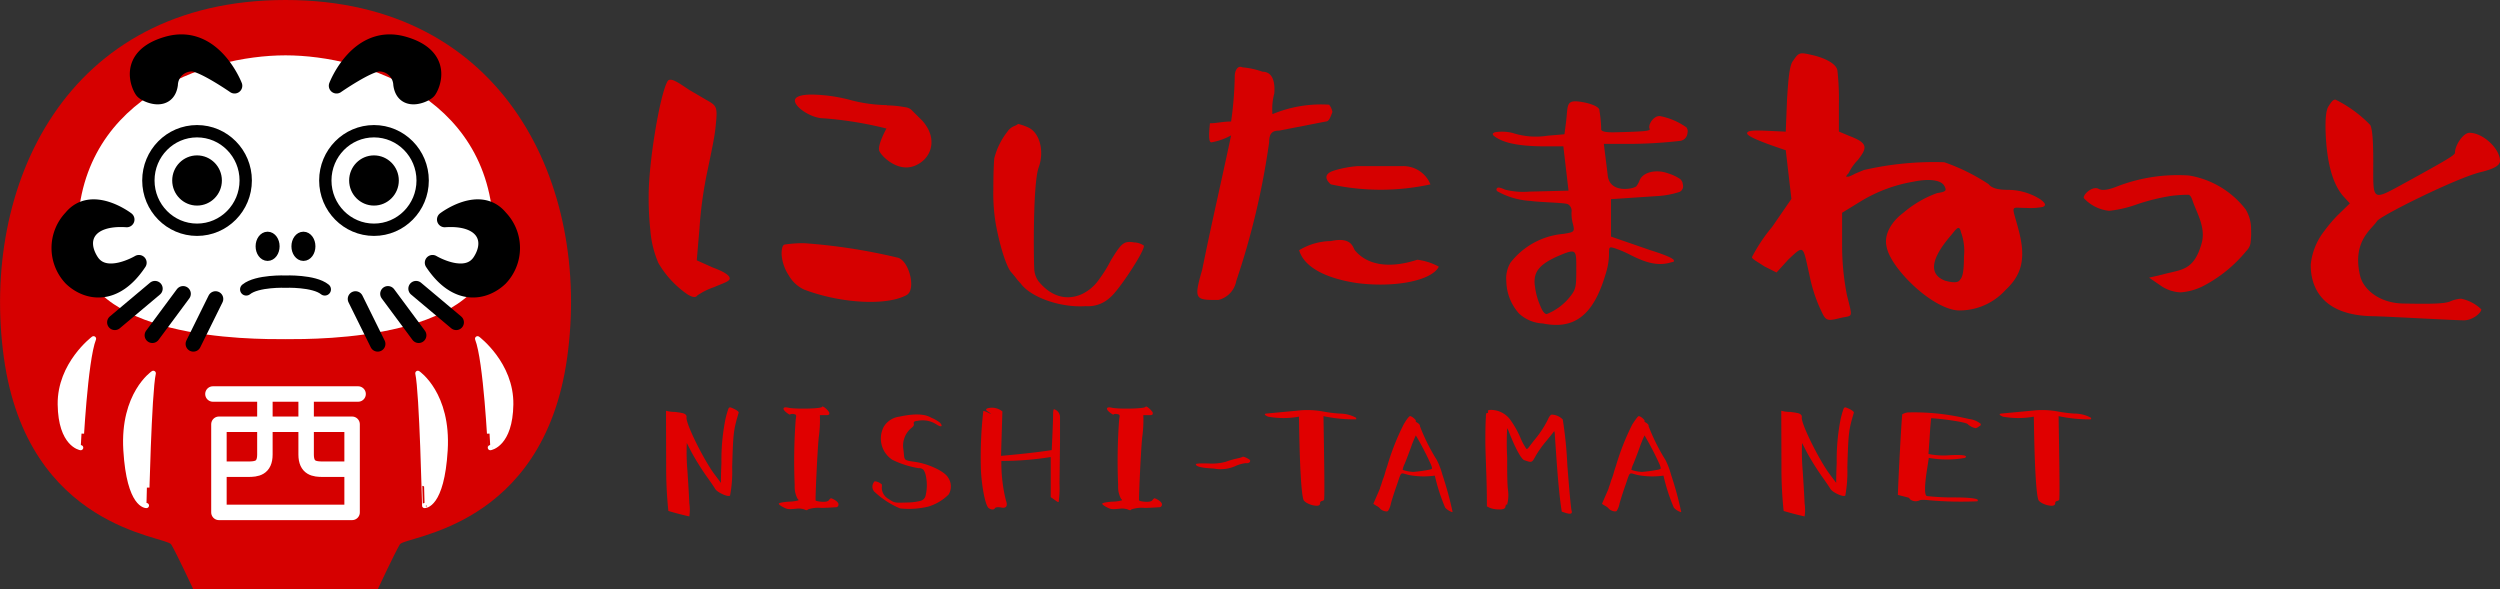 <svg xmlns="http://www.w3.org/2000/svg" width="295.87" height="69.75" viewBox="0 0 295.87 69.75">
  <rect x="0" y="0" width="295.87" height="69.75" fill="#333333" stroke="none"/>
  <defs>
    <style>
      .a {
        fill: #d60000;
      }

      .b, .c, .f, .h {
        fill: #fff;
      }

      .c, .d, .e, .f {
        stroke: #000;
      }

      .c, .d, .e, .f, .g, .h {
        stroke-linecap: round;
        stroke-linejoin: round;
      }

      .c {
        stroke-width: 1.46px;
      }

      .d {
        stroke-width: 1.22px;
      }

      .e, .f, .g {
        stroke-width: 1.83px;
      }

      .g {
        fill: none;
      }

      .g, .h {
        stroke: #fff;
      }

      .h {
        stroke-width: 0.61px;
      }

      .i {
        fill: #e00000;
      }
    </style>
  </defs>
  <g>
    <g>
      <path class="a" d="M352.16,316.5H341.25s-2-4.3-2.62-5.32-17-1.84-19.8-22.09,7.27-42.34,33.33-42.34,36.16,22.09,33.33,42.34-19.19,21.07-19.8,22.09-2.62,5.32-2.62,5.32Z" transform="translate(-318.37 -246.75)"/>
      <path class="b" d="M352.16,286.89c-4,0-24.14.15-24.59-11.35-.68-17,15.15-22.24,24.59-22.24s25.27,5.22,24.59,22.24C376.3,287,356.2,286.89,352.16,286.89Z" transform="translate(-318.37 -246.75)"/>
      <ellipse class="c" cx="44.26" cy="21.36" rx="5.76" ry="5.83"/>
      <ellipse class="d" cx="44.26" cy="21.36" rx="2.33" ry="2.36"/>
      <path class="e" d="M358.2,256.9s2.49-6.52,8-4.91c5,1.46,3.26,5.06,2.88,5.52s-2.92,1.58-3.25-.76a2.58,2.58,0,0,0-2.5-2.46C362.06,254.22,358.2,256.9,358.2,256.9Z" transform="translate(-318.37 -246.75)"/>
      <path class="e" d="M371,272.73s4.14-3.17,6.56-.21a5.18,5.18,0,0,1,0,7.16c-1.82,1.74-5.15,2.46-8-1.84,0,0,4,2.4,5.66-.2S375.49,272.42,371,272.73Z" transform="translate(-318.37 -246.75)"/>
      <ellipse class="d" cx="35.91" cy="29.15" rx="0.81" ry="1.12"/>
      <line class="f" x1="49.24" y1="34.16" x2="53.99" y2="38.15"/>
      <line class="f" x1="45.91" y1="34.77" x2="49.55" y2="39.68"/>
      <line class="f" x1="42.07" y1="35.38" x2="44.7" y2="40.7"/>
      <path class="g" d="M359.53,302.28H356.6c-1,0-2-.1-2-1.74v-7.05" transform="translate(-318.37 -246.75)"/>
      <ellipse class="c" cx="23.32" cy="21.36" rx="5.76" ry="5.83"/>
      <ellipse class="d" cx="23.32" cy="21.36" rx="2.33" ry="2.36"/>
      <path class="e" d="M346.13,256.9s-2.5-6.52-8-4.91c-5,1.46-3.26,5.06-2.88,5.52s2.93,1.58,3.26-.76a2.57,2.57,0,0,1,2.5-2.46C342.26,254.22,346.13,256.9,346.13,256.9Z" transform="translate(-318.37 -246.75)"/>
      <path class="e" d="M333.37,272.73s-4.14-3.17-6.56-.21a5.2,5.2,0,0,0,0,7.16c1.82,1.74,5.15,2.46,8-1.84,0,0-4,2.4-5.66-.2S328.83,272.42,333.37,272.73Z" transform="translate(-318.37 -246.75)"/>
      <ellipse class="d" cx="31.67" cy="29.15" rx="0.81" ry="1.12"/>
      <path class="c" d="M347.51,281c1.29-1.05,4.65-.92,4.65-.92s3.36-.13,4.65.92" transform="translate(-318.37 -246.75)"/>
      <line class="f" x1="18.34" y1="34.16" x2="13.59" y2="38.15"/>
      <line class="f" x1="21.67" y1="34.77" x2="18.03" y2="39.68"/>
      <line class="f" x1="25.51" y1="35.38" x2="22.88" y2="40.7"/>
      <polyline class="g" points="25.2 46.63 33.79 46.63 42.38 46.63"/>
      <path class="g" d="M344.79,302.28h2.93c1,0,2-.1,2-1.74v-7.05" transform="translate(-318.37 -246.75)"/>
      <polygon class="g" points="33.79 60.64 25.91 60.64 25.91 50.21 33.79 50.21 41.67 50.21 41.67 60.64 33.79 60.64"/>
      <path class="h" d="M374.89,286.84s4,3,3.93,7.77-2.42,5.12-2.42,5.12S375.9,289.4,374.89,286.84Z" transform="translate(-318.37 -246.75)"/>
      <path class="h" d="M367.82,290.93s3.63,2.45,3.23,9.1-2.43,6.55-2.43,6.55S368.32,293.23,367.82,290.93Z" transform="translate(-318.37 -246.75)"/>
      <path class="h" d="M329.44,286.84s-4,3-3.94,7.77,2.42,5.12,2.42,5.12S328.43,289.4,329.44,286.84Z" transform="translate(-318.37 -246.75)"/>
      <path class="h" d="M336.51,290.93s-3.64,2.45-3.24,9.1,2.43,6.55,2.43,6.55S336,293.23,336.51,290.93Z" transform="translate(-318.37 -246.75)"/>
    </g>
    <g>
      <path class="a" d="M395.14,269.85c0-3.9,1.32-11.87,2.22-13.46.31-.58,1.32.16,2.58,1l2,1.17c1.32.73,1.37.84,1.11,3.27-.11,1.16-.48,2.85-.95,5.12a48,48,0,0,0-.95,6.86l-.32,3.75,1.9.85c1.27.47,1.95.89,2,1.26s-.74.58-1.85,1.06a8.1,8.1,0,0,0-2,1c-.16.27-.58.21-1.16-.15a11.57,11.57,0,0,1-3.43-3.7,12.15,12.15,0,0,1-.95-3.85A35.63,35.63,0,0,1,395.14,269.85Zm15.73,7c0-.68.11-1.11.37-1.16a15.3,15.3,0,0,1,2.27-.16,68,68,0,0,1,11,1.69c1.43.21,2.33,3.8,1.17,4.44-2.38,1.32-7.82,1-12.15-.64a4.13,4.13,0,0,1-1.85-1.74A5.09,5.09,0,0,1,410.87,276.82Zm12.46-17.63a12.74,12.74,0,0,1,2.11.21,1.35,1.35,0,0,1,.95.48l1.11,1.1c2,2.22,1.06,4.65-.95,5.39s-3.9-1.21-4.12-1.8.64-2.27.85-2.64a44.19,44.19,0,0,0-7.45-1.21c-1.58,0-3.8-1.58-3.32-2.32.21-.32.95-.53,2.27-.48a19.07,19.07,0,0,1,4.43.69A17.79,17.79,0,0,0,423.33,259.19Z" transform="translate(-318.37 -246.75)"/>
      <path class="a" d="M435.93,269.09c0-1.94.07-3.14.11-3.6a8.44,8.44,0,0,1,1.55-3.15,1.74,1.74,0,0,1,.82-.67,2.45,2.45,0,0,0,.46-.25,6,6,0,0,1,1.13.39c1.41.57,2,2.83,1.3,4.74s-.6,10.77-.53,12a2.69,2.69,0,0,0,.5,1.48c1.38,1.7,3.14,2.34,5,1.59a5.11,5.11,0,0,0,2.19-1.83,15.35,15.35,0,0,0,1.38-2.23c1.23-2,1.51-2.33,2.75-2.12a2.13,2.13,0,0,1,1.13.36c.36.31-3,5.44-4,6.18a3.78,3.78,0,0,1-2.86,1c-2.9.21-6.47-1-7.7-2.69a5.67,5.67,0,0,1-.6-.71c-.25-.31-.43-.52-.53-.63-.39-.42-1.17-2.3-1.8-5.62A22,22,0,0,1,435.93,269.09Z" transform="translate(-318.37 -246.75)"/>
      <path class="a" d="M464.07,262.77a7.52,7.52,0,0,1-2.34.83c-.47,0-.17-2-.17-2.26.78,0,1.56-.21,2.51-.21a43.5,43.5,0,0,0,.43-5.32c0-.78.39-1.35.91-1.09a9.3,9.3,0,0,1,2.38.52c1,0,1.52.87,1.39,2.56a7.25,7.25,0,0,0-.22,2.46,15,15,0,0,1,6.71-1.12,1.94,1.94,0,0,1,.39.86c-.22.57-.39,1.13-.78,1.13l-5.54,1.08c-.78,0-1.17.3-1.17,1.39A90.37,90.37,0,0,1,464.68,280a2.83,2.83,0,0,1-2.12,2.25c-2.73,0-2.95,0-1.91-3.59C461.73,273.29,462.9,268.31,464.07,262.77Zm8.05,13.59a7.47,7.47,0,0,1,3.76-1.08c2.56-.56,2.6.86,2.86,1.12,1.69,2,4.59,2,7.36,1.09a7,7,0,0,1,2.55.82c-.82,1.64-5.15,2.51-9.61,1.95C475.15,279.69,472.68,278.31,472.12,276.36Zm4.15-9.43a12.82,12.82,0,0,1,2.77-.52h5.28a3.47,3.47,0,0,1,3.34,2.16,27.66,27.66,0,0,1-11.78,0S474.46,267.49,476.27,266.93Z" transform="translate(-318.37 -246.75)"/>
      <path class="a" d="M509.75,262.4c3.34-.08,3.87-.16,3.87-.37-.29-.44.44-1.62,1.21-1.54a8,8,0,0,1,3.13,1.34.77.77,0,0,1,.12.65,1,1,0,0,1-.85.94,55,55,0,0,1-6,.36h-3.05l.45,3.62c.16,2.35,3.17,1.7,3.41,1.38a2.78,2.78,0,0,0,.33-.57c.36-1.14,2.07-1.46,3.45-.93a5.07,5.07,0,0,1,1.38.65.92.92,0,0,1,.33.65.73.73,0,0,1-.41.89,10.46,10.46,0,0,1-2.72.49l-5.37.36v4.43l4.6,1.59c1.82.57,2.8,1,2.84,1.22s-.08.16-.33.24c-1.62.49-3.08,0-4.83-.89a13.48,13.48,0,0,0-1.83-.78c-.69-.2-.69-.2-.69.86a8.22,8.22,0,0,1-.41,2.23c-1.42,4.8-3.65,6.58-7.43,5.81a4.41,4.41,0,0,1-2.81-1.18,5.89,5.89,0,0,1-1.5-3.82,3.63,3.63,0,0,1,.49-2.19,8.9,8.9,0,0,1,6.26-3.41c1.25-.21,1.38-.21,1.13-1.18a4.58,4.58,0,0,1-.16-1.42.91.91,0,0,0-.41-.9c-.28-.2-3.45-.24-4.42-.4a9.08,9.08,0,0,1-3.95-1.14.25.25,0,0,1,0-.41c.13-.08.45,0,.9.21a8.62,8.62,0,0,0,2.84.24l4.68-.12-.61-5.24h-2.16c-3.78,0-5.28-.61-6.09-1.26-.17-.21-.13-.29.16-.41a5.35,5.35,0,0,1,2.07.08,8.87,8.87,0,0,0,4.15.33l2-.17.2-1.54c.24-2.11-.08-2.68,2.28-2.2,1.09.25,1.7.61,1.66.94a14.86,14.86,0,0,1,.21,2.27C508,262.36,508.58,262.44,509.75,262.4Zm-7.11,14.71c-2.19,1-2.88,1.91-2.6,3.62a8.25,8.25,0,0,0,.61,2.19c.25.65.53,1,.77,1a6.67,6.67,0,0,0,2.81-2.12c.69-.85.69-1.26.69-3.41S504.92,276.13,502.64,277.11Z" transform="translate(-318.37 -246.75)"/>
      <path class="a" d="M558.21,271.36c-2,0-1.76-.52-.93,2.65s.47,5.18-1.55,7.05a7.34,7.34,0,0,1-5.5,2.43c-1.24,0-3.06-.93-4.77-2.38s-3.57-3.63-3.83-5.24c-.31-1.45.67-2.95,2-3.94a12.81,12.81,0,0,1,4-2.33c1-.15,1.19-.26.83-.88s-1.66-.88-3.63-.47a17.68,17.68,0,0,0-6.17,2.28l-2.28,1.4v3.74a30.29,30.29,0,0,0,.57,6c.73,2.95.73,2.33-.93,2.75s-1.61.2-2.38-1.46a18.57,18.57,0,0,1-1.14-3.73c-.78-3.42-.57-3.57-2.49-1.76L528.62,279l-1.45-.73c-.94-.62-1.46-.88-1.46-1.09a19.66,19.66,0,0,1,2.39-3.58l2.28-3.31-.67-5.76c-3-1-4.57-1.66-4.57-2s.73-.36,2.18-.31l2.39.11.15-3.79c.16-2.59.31-4.15.73-4.61.67-1,.77-1,2.23-.67s2.85,1,3,1.81A30.05,30.05,0,0,1,536,259v3.32l1.24.52c2.18.83,2.18,1.35,1,2.85a5.71,5.71,0,0,0-1.09,1.56,1.27,1.27,0,0,0-.31.41h.31a6.48,6.48,0,0,0,.78-.36l1-.42a36.89,36.89,0,0,1,9.54-.93,23.4,23.4,0,0,1,5.24,2.59c.36.47,1.08.68,2.33.68a7.18,7.18,0,0,1,3.83,1.14c.52.41.73.67.26.88A7.79,7.79,0,0,1,558.21,271.36Zm-7.41,5.76a6.4,6.4,0,0,0-.36-2.91c-.21-1-.62-.25-1.24.47-2.39,2.8-2.54,4.56-.63,5.29.94.26,1.56.26,1.76-.11C550.7,279.5,550.8,278.57,550.8,277.12Z" transform="translate(-318.37 -246.75)"/>
      <path class="a" d="M584.78,273.86a9.17,9.17,0,0,1-.08,1.75,1.79,1.79,0,0,1-.49.85,16.27,16.27,0,0,1-4.83,4,7.11,7.11,0,0,1-2.93.89,4.44,4.44,0,0,1-2.44-.85l-1.3-.89,1.59-.37c2.15-.61,3.7-.36,4.63-3.7.53-1.86-.61-3.65-1.06-5-.12-.37-.28-.74-.53-.74a16.51,16.51,0,0,0-2,.13,24.53,24.53,0,0,0-4.06,1,14.1,14.1,0,0,1-3.29.77,4.72,4.72,0,0,1-3-1.5c-.16-.37,1-1.5,1.75-1.1.36.21,1,.17,2.07-.24a19.92,19.92,0,0,1,8.62-1.34,10.65,10.65,0,0,1,6.7,4A4.42,4.42,0,0,1,584.78,273.86Z" transform="translate(-318.37 -246.75)"/>
      <path class="a" d="M594.77,258.54a14.88,14.88,0,0,1,4.11,3c.24.4.36,1.82.36,4.22,0,4.88-.28,4.84,3.82,2.6,4.8-2.64,5.85-3.25,5.85-3.53,0-.9,1-2.4,1.75-2.36,1.55,0,3.58,1.87,3.58,3.33,0,.53-.74.94-2.2,1.3-2.84.65-11.9,5.16-12.35,5.81-.57.94-3,2.36-2,6.5.36,1.51,2.15,3.17,5,3.26,3.82.08,4.87,0,5.56-.21a4,4,0,0,1,1.38-.36,4.84,4.84,0,0,1,2.4,1.26c0,.4-1,1.3-2.07,1.3s-8.86-.45-10.81-.49c-7.19-.12-7.31-4.92-7.31-6.1a7.71,7.71,0,0,1,1.62-4,17,17,0,0,1,1.51-1.79l1.5-1.46-.85-.93c-1.18-1.43-1.83-3.78-2-7.07-.08-1.83,0-3,.33-3.5S594.45,258.54,594.77,258.54Z" transform="translate(-318.37 -246.75)"/>
    </g>
    <g>
      <path class="i" d="M397.19,295.36a3.8,3.8,0,0,0,1.08.14l.42.06c.12,0,.28.06.46.08.38.1.52.3.46.54,0,.88,2,4.86,3.2,6.54l.88,1.18c0-.28,0-1.06.06-2.36a24.64,24.64,0,0,1,.49-5.26,11.42,11.42,0,0,1,.32-1.12c.06-.14.12-.2.22-.2s1.12.42,1,.66c-.58,2-.64,2.2-.76,6.44a14.92,14.92,0,0,1-.25,3.34c-.23.22-1.5-.38-1.74-.76-.13-.22-.4-.62-.84-1.24a30.67,30.67,0,0,1-1.94-3.06l-.6-1.16a25.68,25.68,0,0,0,.08,3.34c.1,1.54.18,2.82.22,3.8a5.2,5.2,0,0,1,0,1.55c-.66-.15-1.48-.35-2.48-.65a48.74,48.74,0,0,1-.26-5.3Z" transform="translate(-318.37 -246.75)"/>
      <path class="i" d="M416.72,305.72c.1,0,.94.38.88.76a.3.3,0,0,1-.28.3c-.16,0-.74.06-1.74.08a3.86,3.86,0,0,0-1.6.18q-.09.18-.42,0a2.17,2.17,0,0,0-1-.08c-.94.08-1,.08-1.6-.24q-.42-.24-.42-.36c0-.08.38-.18,1.16-.24a4.47,4.47,0,0,0,1.18-.16s0-.1-.12-.18a3,3,0,0,1-.34-1.58,67.23,67.23,0,0,1,.12-7.8c.1-.58.1-.58-.32-.66-.22,0-.32,0-.34.08s-1-.56-.74-.8c.08-.08.28-.08.62,0,.88.16,3.84.1,3.9-.12s.84.5.86.72-.1.24-.26.26h-.86a14.75,14.75,0,0,1-.1,2.38c-.16,1-.46,7.62-.4,7.72s1.26.3,1.54,0Q416.63,305.72,416.72,305.72Z" transform="translate(-318.37 -246.75)"/>
      <path class="i" d="M427.11,302.16a11,11,0,0,1-3.14-1,3,3,0,0,1-1-3.92,2.52,2.52,0,0,1,1.84-1.18c1.74-.38,3-.34,3.76.12a4.48,4.48,0,0,1,1,.56c.38.34.34.72-.4.22a3,3,0,0,0-2.22-.4.73.73,0,0,0-.38.1.19.19,0,0,0-.06.2c.06.16,0,.34-.3.56a2.72,2.72,0,0,0-.92,2.56c.16,1.28-.1,1.22,1.42,1.44s3.44,1.1,3.86,1.84a1.86,1.86,0,0,1,.08,2,5.79,5.79,0,0,1-2.4,1.44,9.87,9.87,0,0,1-3.36.22,10.23,10.23,0,0,1-3.06-2,.88.88,0,0,1-.1-1c.1-.18.12-.22.28-.2a1.54,1.54,0,0,1,.72.36,1.25,1.25,0,0,1,0,.36,1.52,1.52,0,0,0,.8,1.36c.74.5.76.46,2.2.42a6.68,6.68,0,0,0,1.6-.2.82.82,0,0,0,.58-.6,5.32,5.32,0,0,0,0-2.5,1.78,1.78,0,0,0-.26-.58A.69.69,0,0,0,427.11,302.16Z" transform="translate(-318.37 -246.75)"/>
      <path class="i" d="M443,295.9q0-.72.12-.72a1,1,0,0,1,.7.84c0,.26,0,1.3,0,3.1l-.06,4.86a11.56,11.56,0,0,1-.1,2.18c-.06,0-.14,0-.26-.1l-.4-.28-.28-.2v-4.74a36.32,36.32,0,0,1-5.84.46,18.45,18.45,0,0,0,.54,4.68c.22.58.1,1-.62.82-.42-.06-.64,0-.7.12s-.36.24-.74-.06-.8-2.52-.9-4.44a48.66,48.66,0,0,1,.28-7c0-.08.26,0,.76.26.12.06.16.06.1,0a2.23,2.23,0,0,0-.34-.24c-.16-.1-.22-.2-.16-.28s.26-.14.64-.16a2,2,0,0,1,1.26.44l-.16,5.26c2.54-.22,4.54-.46,6-.68Q443,296.62,443,295.9Z" transform="translate(-318.37 -246.75)"/>
      <path class="i" d="M455,305.72c.1,0,.94.38.88.76a.3.3,0,0,1-.28.3c-.16,0-.74.06-1.74.08a3.86,3.86,0,0,0-1.6.18q-.09.18-.42,0a2.17,2.17,0,0,0-1-.08c-.94.08-1,.08-1.6-.24q-.42-.24-.42-.36c0-.08.38-.18,1.16-.24a4.47,4.47,0,0,0,1.18-.16s0-.1-.12-.18a3,3,0,0,1-.34-1.58,67.23,67.23,0,0,1,.12-7.8c.1-.58.1-.58-.32-.66-.22,0-.32,0-.34.08s-1-.56-.74-.8c.08-.08.28-.08.62,0,.88.16,3.84.1,3.9-.12s.84.5.86.72-.1.24-.26.26h-.86a14.75,14.75,0,0,1-.1,2.38c-.16,1-.46,7.62-.4,7.72s1.26.3,1.54,0Q454.93,305.72,455,305.72Z" transform="translate(-318.37 -246.75)"/>
      <path class="i" d="M465.82,301.56a4,4,0,0,0-1.18.32,4.3,4.3,0,0,1-2.62.32c-1.42-.06-2.12-.24-2.12-.5,0-.1.48-.12,1.44-.1a6.33,6.33,0,0,0,2.1-.2,9.73,9.73,0,0,1,1.2-.36,5.38,5.38,0,0,0,.76-.2c.08-.16.84.26.9.36s0,.12,0,.22A.53.53,0,0,1,465.82,301.56Z" transform="translate(-318.37 -246.75)"/>
      <path class="i" d="M474.18,306.6c-.62,0-1.48-.4-1.56-.74-.26-.86-.44-4.12-.52-9.8a10.2,10.2,0,0,1-3.66,0c-.4-.18-.48-.3-.26-.36l4.24-.4a10.24,10.24,0,0,1,2.58.16,16.4,16.4,0,0,0,1.94.24,4,4,0,0,1,1.9.48c.06.08.06.14,0,.2A17.47,17.47,0,0,1,475,296c.1,5.8.14,9.08.08,9.84,0,.1-.1.16-.26.2s-.24.14-.22.28S474.48,306.62,474.18,306.6Z" transform="translate(-318.37 -246.75)"/>
      <path class="i" d="M485.25,296c.22,0,.74.46.68.56s.06.14.24.26.26.24.25.38a23,23,0,0,0,2,4,9.07,9.07,0,0,1,.66,1.74,40.58,40.58,0,0,1,1.2,4.4.12.12,0,0,1-.1,0,1.84,1.84,0,0,1-.78-.52,22.11,22.11,0,0,1-1.22-3.78,9.6,9.6,0,0,1-3-.06c-1.18-.26-.88-.58-1.52,1.24-.32.9-.54,1.62-.68,2.12a2.36,2.36,0,0,1-.34.88c-.18.16-.78-.06-.94-.28a1.27,1.27,0,0,0-.42-.32l-.38-.24.78-1.8c0-.1.1-.3.18-.56s.14-.46.2-.6a6.46,6.46,0,0,0,.24-.74c.1-.36.2-.64.26-.82a28.76,28.76,0,0,1,1.94-4.9C484.89,296.3,485.15,296,485.25,296Zm2.61,6.2a2.07,2.07,0,0,0-.11-.4,34.13,34.13,0,0,0-1.82-3.52,13.92,13.92,0,0,0-.6,1.48c-.3.82-.54,1.44-.72,1.88a2.47,2.47,0,0,0-.24.72,4.67,4.67,0,0,0,1.24.24,16.37,16.37,0,0,0,2-.28Q487.86,302.25,487.86,302.16Z" transform="translate(-318.37 -246.75)"/>
      <path class="i" d="M494.16,299c0-.88,0-1.84.06-2.88,0-.36.06-.52.14-.5s.12,0,.12-.06a.15.15,0,0,0,0-.08c-.06-.14,0-.2.28-.22a2.87,2.87,0,0,1,2.3,1.1,11.3,11.3,0,0,1,1.2,2.08,7.26,7.26,0,0,0,.76,1.44c.06,0,.12,0,.22-.12l.66-.86a12.21,12.21,0,0,0,1.64-2.46c.18-.42.36-.64.52-.62a1.87,1.87,0,0,1,1.26.58,48.09,48.09,0,0,1,.54,5.38c.26,3.4.44,5.2.5,5.38.12.38-.06.48-.68.3l-.48-.16c-.24-1.52-.44-3.58-.64-6.46l-.18-2.6a1.59,1.59,0,0,0-.06-.46s0,0-.1.1a2.09,2.09,0,0,1-.16.22c-.06.06-.32.4-.82,1a12.32,12.32,0,0,0-1.1,1.56c-.48.86-.44.88-1.4.54-.32-.14-1-1.28-1.84-3.46-.08-.2-.14-.3-.16-.3a31.43,31.43,0,0,0,0,3.44c0,1.76,0,3.06.1,3.88a4.41,4.41,0,0,1-.1,1.7c0,.1-.06.1-.08,0s0-.06-.06,0l-.06.22c0,.3-.36.38-.78.36a3,3,0,0,1-1.06-.18l-.36-.18c0-.6,0-1.8-.06-3.62S494.16,299.84,494.16,299Z" transform="translate(-318.37 -246.75)"/>
      <path class="i" d="M512.32,296c.22,0,.74.46.68.56s.06.14.24.26.26.24.24.38a23.91,23.91,0,0,0,2,4,9.07,9.07,0,0,1,.66,1.74,40.58,40.58,0,0,1,1.2,4.4.12.12,0,0,1-.1,0,1.84,1.84,0,0,1-.78-.52,22.11,22.11,0,0,1-1.22-3.78,9.55,9.55,0,0,1-3-.06c-1.18-.26-.88-.58-1.52,1.24-.32.9-.54,1.62-.68,2.12a2.36,2.36,0,0,1-.34.88c-.18.16-.78-.06-.94-.28a1.27,1.27,0,0,0-.42-.32l-.38-.24.78-1.8c0-.1.1-.3.18-.56s.14-.46.2-.6a6.46,6.46,0,0,0,.24-.74c.1-.36.2-.64.26-.82a28.76,28.76,0,0,1,1.94-4.9C512,296.3,512.22,296,512.32,296Zm2.6,6.2a2.65,2.65,0,0,0-.1-.4,36.22,36.22,0,0,0-1.82-3.52,13.92,13.92,0,0,0-.6,1.48c-.3.82-.54,1.44-.72,1.88a2.47,2.47,0,0,0-.24.72,4.67,4.67,0,0,0,1.24.24,16.56,16.56,0,0,0,2-.28Q514.92,302.25,514.92,302.16Z" transform="translate(-318.37 -246.75)"/>
      <path class="i" d="M529.18,295.36a3.8,3.8,0,0,0,1.08.14l.42.06c.12,0,.28.06.46.08.38.1.52.3.46.54,0,.88,2,4.86,3.2,6.54l.88,1.18c0-.28,0-1.06.06-2.36a24.8,24.8,0,0,1,.48-5.26,11.42,11.42,0,0,1,.32-1.12c.06-.14.12-.2.22-.2s1.12.42,1,.66c-.58,2-.64,2.2-.76,6.44a16.18,16.18,0,0,1-.24,3.34c-.24.22-1.5-.38-1.74-.76-.14-.22-.4-.62-.84-1.24a30.67,30.67,0,0,1-1.94-3.06l-.6-1.16a25.68,25.68,0,0,0,.08,3.34c.1,1.54.18,2.82.22,3.8a5.2,5.2,0,0,1,0,1.55c-.66-.15-1.48-.35-2.48-.65a48.74,48.74,0,0,1-.26-5.3Z" transform="translate(-318.37 -246.75)"/>
      <path class="i" d="M552.18,297.42a1.91,1.91,0,0,1-.92-.46c-.06-.22-2.76-.62-4.34-.72-.06.5-.12,1.24-.18,2.24s-.12,1.68-.14,2a9.21,9.21,0,0,0,2.58.14c1.22-.06,1.84,0,1.86.16a.35.35,0,0,1-.1.16,12.31,12.31,0,0,1-4.3,0l-.22,1.44c-.3,1.94-.3,3,0,3.08a28.29,28.29,0,0,0,3.2.16c1.9,0,2.84.14,2.82.32s0,.08-.08.14a44,44,0,0,1-5.62-.12c-.7-.08-1.08-.06-1.18,0a1.07,1.07,0,0,1-1.14-.12c-.06-.1-.12-.18-.2-.2l-1.24-.32c.06-2.08.42-8.82.52-9.54a1.76,1.76,0,0,1,.66-.22,27.18,27.18,0,0,1,6.62.64l.64.14a2.7,2.7,0,0,1,1.16.42c.1.08.18.12.2.14s0,.12,0,.18a1.47,1.47,0,0,1-.24.16A.71.71,0,0,1,552.18,297.42Z" transform="translate(-318.37 -246.75)"/>
      <path class="i" d="M561.15,306.6c-.62,0-1.48-.4-1.56-.74-.26-.86-.44-4.12-.52-9.8a10.2,10.2,0,0,1-3.66,0c-.41-.18-.48-.3-.26-.36l4.24-.4a10.24,10.24,0,0,1,2.58.16,16.4,16.4,0,0,0,1.94.24,4,4,0,0,1,1.9.48c.06.08.06.14,0,.2A17.47,17.47,0,0,1,562,296c.1,5.8.14,9.08.08,9.84,0,.1-.1.16-.26.2s-.24.14-.22.28S561.45,306.62,561.15,306.6Z" transform="translate(-318.37 -246.75)"/>
    </g>
  </g>
</svg>
